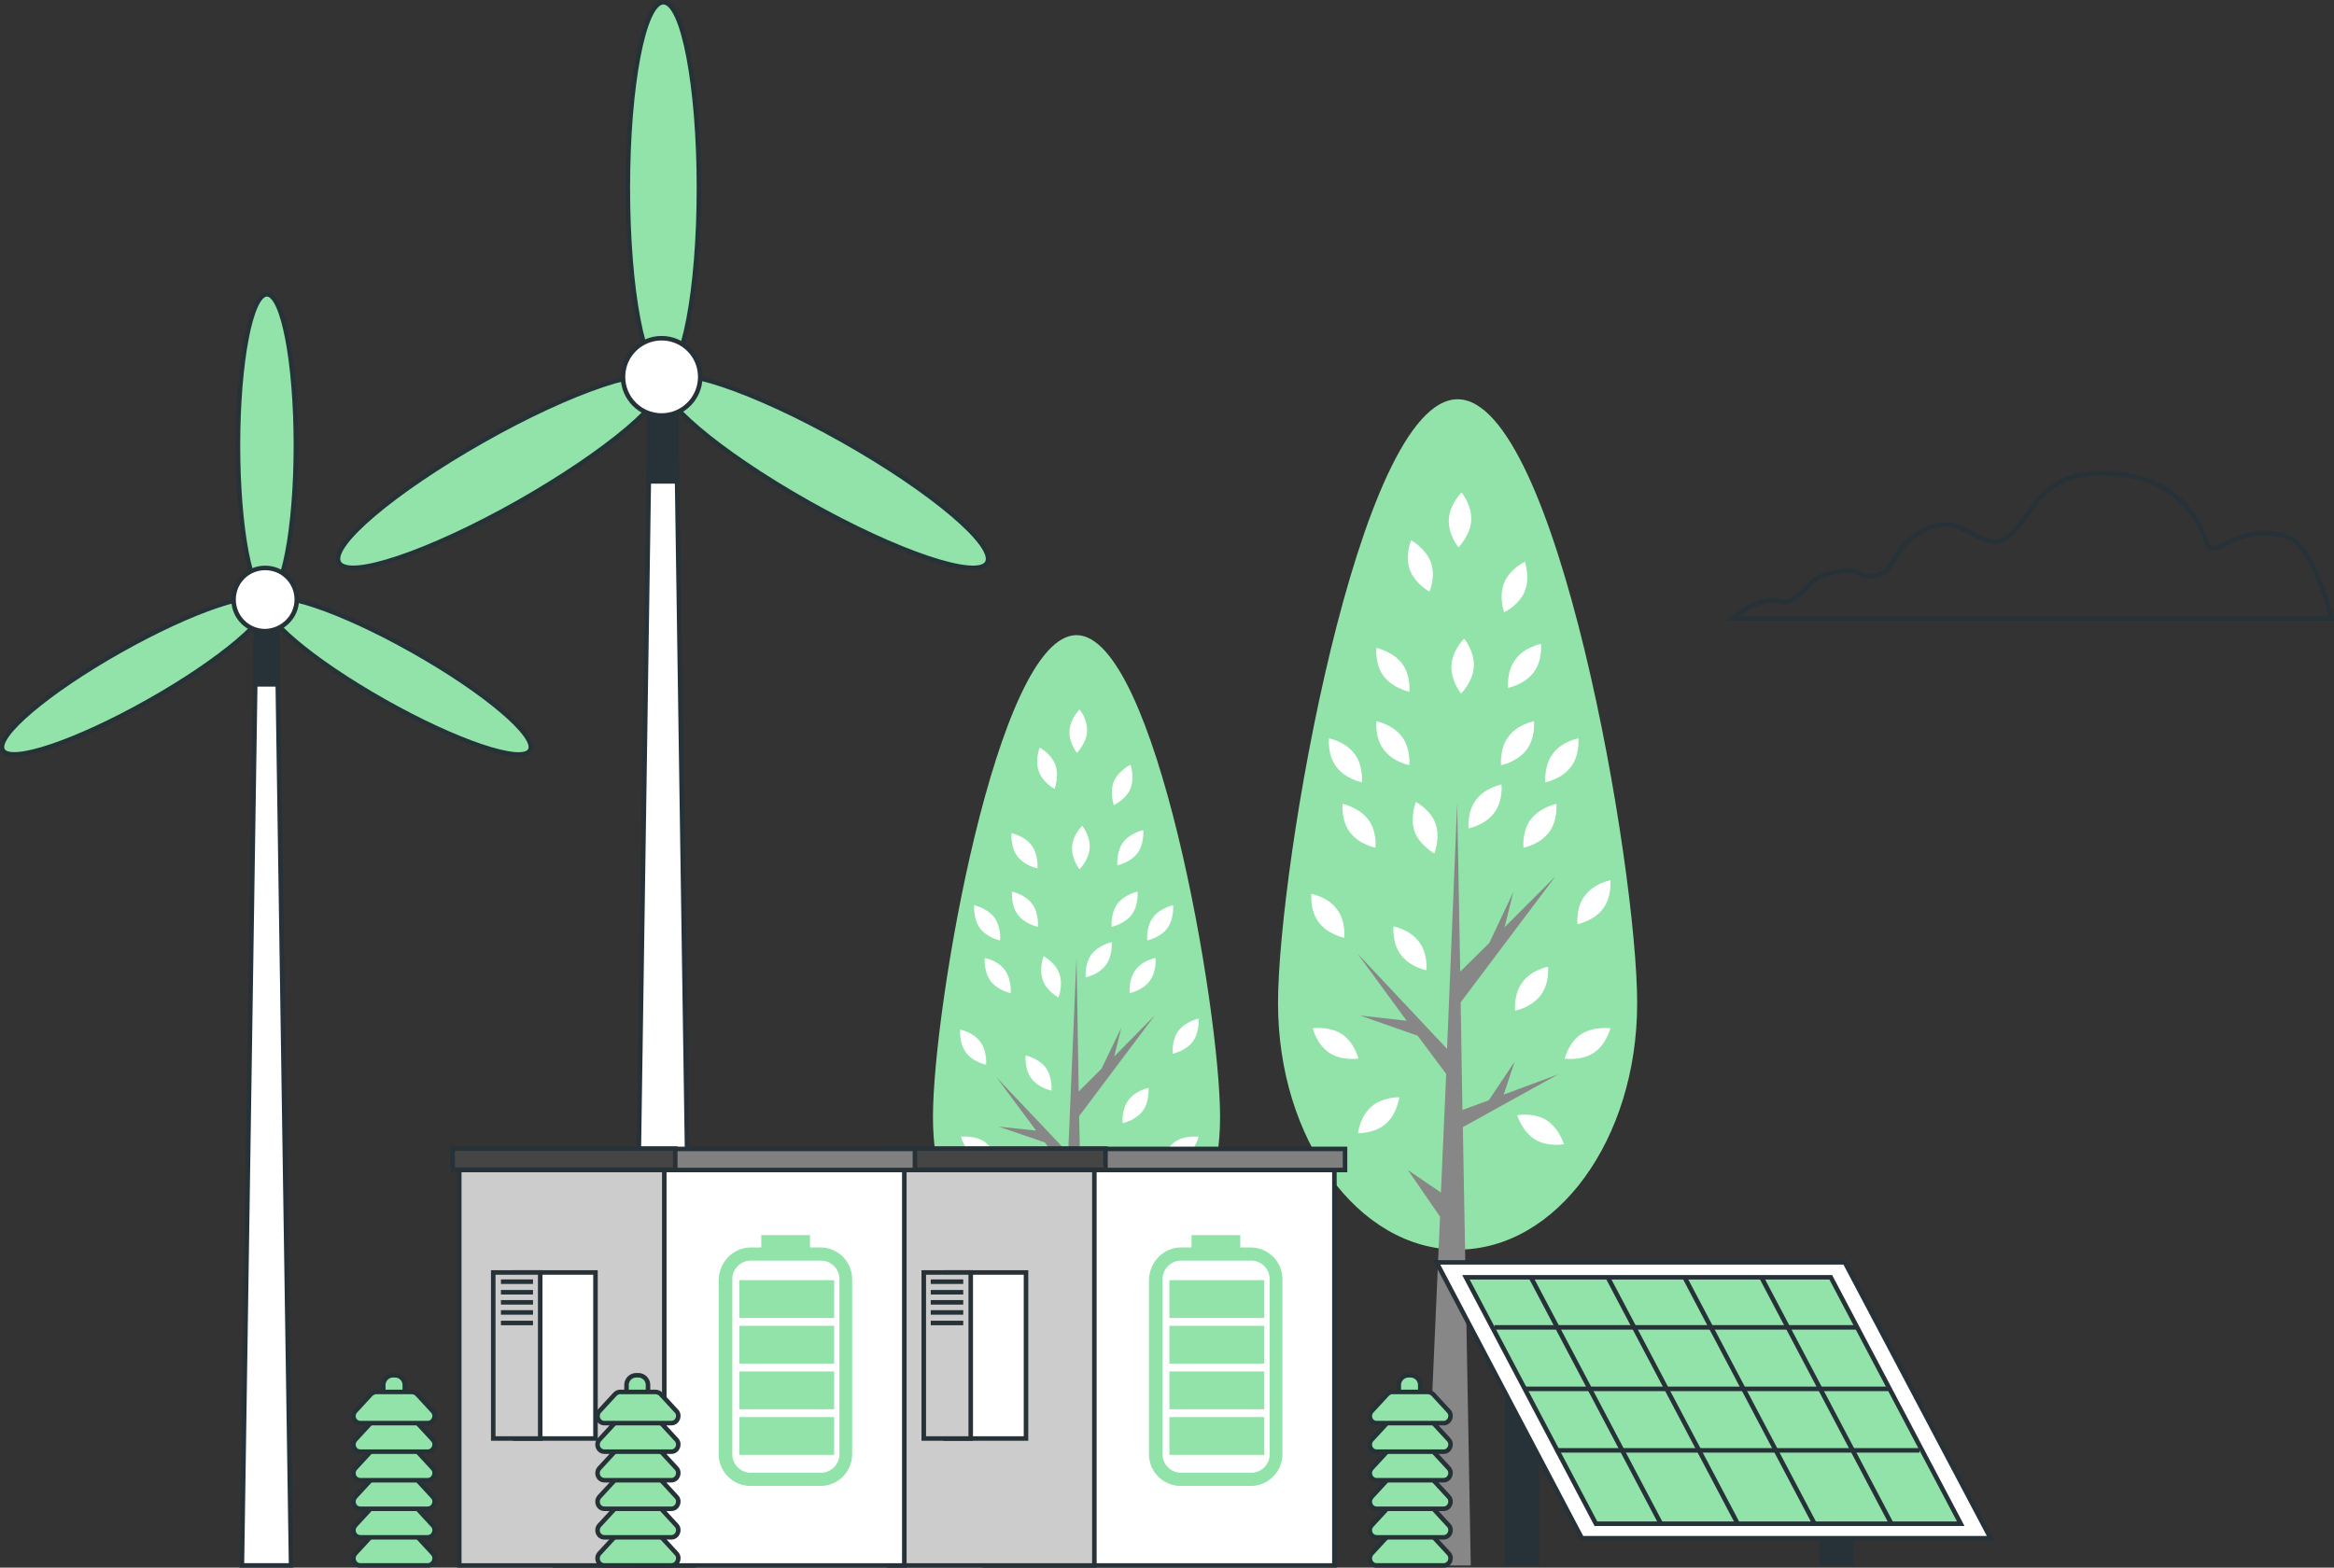 <svg width="515" height="346" viewBox="0 0 515 346" fill="none" xmlns="http://www.w3.org/2000/svg">
<rect x="0" y="0" width="515" height="346" fill="#333333" stroke="none"/>
<g clip-path="url(#clip0_337_2)">
<path d="M486.634 119.224C486.634 119.224 483.501 105.76 466.36 104.528C449.305 103.208 448.609 114.736 442.953 118.608C437.297 122.48 433.469 112.888 425.203 116.672C416.936 120.544 418.851 125.648 414.413 126.88C409.975 128.2 411.28 124.944 404.929 126.264C398.577 127.584 399.273 130.136 396.053 131.984C392.921 133.92 393.53 131.984 389.701 132.6C385.96 133.304 382.218 136.56 382.218 136.56H514.478C514.478 136.56 510.562 120.456 504.993 118.608C492.986 114.648 488.461 125.032 486.634 119.224Z" stroke="#263238" stroke-miterlimit="10"/>
</g>
<g clip-path="url(#clip1_337_2)">
<path d="M361.242 221.424C361.242 251.478 343.514 275.811 321.62 275.811C299.727 275.811 281.999 251.478 281.999 221.424C281.999 191.371 299.727 88.124 321.62 88.124C343.514 88.124 361.242 191.371 361.242 221.424Z" fill="#92E3A9"/>
<path d="M343.805 237.13L331.792 241.589L334.214 234.318L328.499 242.849L322.686 244.982L322.299 221.23L343.223 193.407L331.986 204.653L333.923 196.897L328.595 208.143L322.202 214.444L321.524 177.314L319.296 231.507L299.533 210.469L310.383 225.302L300.115 224.139L312.805 228.598L319.102 237.033L317.939 263.208L310.674 258.264L317.746 268.54L314.355 345.515H324.527L322.783 248.763L343.805 237.13Z" fill="#878787"/>
<path d="M343.417 177.411C343.417 177.411 343.805 181.095 341.77 183.712C339.736 186.427 336.152 187.105 336.152 187.105C336.152 187.105 335.764 183.422 337.798 180.804C339.833 178.186 343.417 177.411 343.417 177.411Z" fill="white"/>
<path d="M355.332 194.28C355.332 194.28 355.72 197.963 353.686 200.581C351.651 203.296 348.067 203.974 348.067 203.974C348.067 203.974 347.679 200.29 349.714 197.673C351.748 194.958 355.332 194.28 355.332 194.28Z" fill="white"/>
<path d="M355.332 226.95C355.332 226.95 354.461 230.537 351.651 232.379C348.842 234.221 345.258 233.64 345.258 233.64C345.258 233.64 346.129 230.053 348.939 228.211C351.748 226.466 355.332 226.95 355.332 226.95Z" fill="white"/>
<path d="M289.652 226.95C289.652 226.95 290.524 230.537 293.333 232.379C296.143 234.221 299.727 233.64 299.727 233.64C299.727 233.64 298.855 230.053 296.046 228.211C293.333 226.466 289.652 226.95 289.652 226.95Z" fill="white"/>
<path d="M341.576 213.378C341.576 213.378 341.964 217.062 339.93 219.679C337.895 222.394 334.311 223.073 334.311 223.073C334.311 223.073 333.923 219.389 335.958 216.771C337.895 214.057 341.576 213.378 341.576 213.378Z" fill="white"/>
<path d="M338.476 159.185C338.476 159.185 338.864 162.869 336.83 165.487C334.795 168.201 331.211 168.88 331.211 168.88C331.211 168.88 330.823 165.196 332.858 162.578C334.795 159.864 338.476 159.185 338.476 159.185Z" fill="white"/>
<path d="M331.308 173.145C331.308 173.145 331.695 176.829 329.661 179.447C327.627 182.161 324.042 182.84 324.042 182.84C324.042 182.84 323.655 179.156 325.689 176.538C327.724 173.824 331.308 173.145 331.308 173.145Z" fill="white"/>
<path d="M348.261 162.966C348.261 162.966 348.648 166.65 346.614 169.268C344.579 171.982 340.995 172.661 340.995 172.661C340.995 172.661 340.608 168.977 342.642 166.359C344.58 163.645 348.261 162.966 348.261 162.966Z" fill="white"/>
<path d="M293.237 162.966C293.237 162.966 292.849 166.65 294.883 169.268C296.918 171.982 300.502 172.661 300.502 172.661C300.502 172.661 300.89 168.977 298.855 166.359C296.821 163.645 293.237 162.966 293.237 162.966Z" fill="white"/>
<path d="M340.026 142.123C340.026 142.123 340.414 145.807 338.38 148.424C336.345 151.139 332.761 151.817 332.761 151.817C332.761 151.817 332.373 148.133 334.408 145.516C336.345 142.801 340.026 142.123 340.026 142.123Z" fill="white"/>
<path d="M336.442 123.994C336.442 123.994 337.701 127.387 336.442 130.489C335.183 133.591 331.889 135.142 331.889 135.142C331.889 135.142 330.63 131.749 331.889 128.647C333.148 125.545 336.442 123.994 336.442 123.994Z" fill="white"/>
<path d="M311.352 119.243C311.352 119.243 314.549 120.988 315.711 124.091C316.874 127.193 315.421 130.586 315.421 130.586C315.421 130.586 312.224 128.841 311.061 125.739C309.996 122.637 311.352 119.243 311.352 119.243Z" fill="white"/>
<path d="M323.073 140.959C323.073 140.959 325.398 143.771 325.205 147.164C325.011 150.46 322.395 153.077 322.395 153.077C322.395 153.077 320.07 150.266 320.264 146.873C320.458 143.48 323.073 140.959 323.073 140.959Z" fill="white"/>
<path d="M322.492 108.676C322.492 108.676 324.817 111.488 324.624 114.881C324.43 118.177 321.814 120.795 321.814 120.795C321.814 120.795 319.489 117.983 319.683 114.59C319.877 111.294 322.492 108.676 322.492 108.676Z" fill="white"/>
<path d="M296.24 177.411C296.24 177.411 295.852 181.095 297.886 183.712C299.921 186.427 303.505 187.105 303.505 187.105C303.505 187.105 303.893 183.422 301.858 180.804C299.824 178.186 296.24 177.411 296.24 177.411Z" fill="white"/>
<path d="M289.362 197.285C289.362 197.285 288.974 200.969 291.008 203.586C293.043 206.301 296.627 206.98 296.627 206.98C296.627 206.98 297.015 203.296 294.98 200.678C293.043 197.964 289.362 197.285 289.362 197.285Z" fill="white"/>
<path d="M307.477 204.459C307.477 204.459 307.089 208.143 309.124 210.76C311.158 213.475 314.742 214.153 314.742 214.153C314.742 214.153 315.13 210.469 313.096 207.852C311.061 205.137 307.477 204.459 307.477 204.459Z" fill="white"/>
<path d="M312.417 177.023C312.417 177.023 311.061 180.416 312.127 183.519C313.289 186.621 316.486 188.366 316.486 188.366C316.486 188.366 317.842 184.973 316.777 181.87C315.711 178.671 312.417 177.023 312.417 177.023Z" fill="white"/>
<path d="M299.63 250.12C299.63 250.12 303.311 250.217 305.83 247.988C308.349 245.758 308.736 242.171 308.736 242.171C308.736 242.171 305.055 242.074 302.536 244.304C300.018 246.533 299.63 250.12 299.63 250.12Z" fill="white"/>
<path d="M334.795 246.146C334.795 246.146 335.764 249.636 338.67 251.478C341.48 253.223 345.064 252.544 345.064 252.544C345.064 252.544 344.095 249.054 341.189 247.212C338.38 245.467 334.795 246.146 334.795 246.146Z" fill="white"/>
<path d="M303.699 159.185C303.699 159.185 303.311 162.869 305.346 165.487C307.38 168.201 310.964 168.88 310.964 168.88C310.964 168.88 311.352 165.196 309.317 162.578C307.283 159.864 303.699 159.185 303.699 159.185Z" fill="white"/>
<path d="M303.699 142.995C303.699 142.995 303.311 146.679 305.346 149.297C307.38 151.914 310.964 152.69 310.964 152.69C310.964 152.69 311.352 149.006 309.317 146.388C307.283 143.771 303.699 142.995 303.699 142.995Z" fill="white"/>
<path d="M269.212 246.534C269.212 270.479 255.068 289.965 237.534 289.965C220.097 289.965 205.856 270.576 205.856 246.534C205.856 222.491 220 140.184 237.534 140.184C254.971 140.184 269.212 222.491 269.212 246.534Z" fill="#92E3A9"/>
<path d="M255.262 259.039L245.671 262.626L247.609 256.81L243.056 263.596L238.503 265.244L238.115 246.34L254.778 224.139L245.865 233.155L247.415 226.853L243.056 235.869L238.018 240.911L237.534 211.342L235.693 254.483L219.903 237.808L228.622 249.539L220.387 248.666L230.559 252.156L235.5 258.942L234.628 279.786L228.815 275.908L234.434 284.148L231.819 345.515H239.859L238.503 268.346L255.262 259.039Z" fill="#878787"/>
<path d="M254.971 211.439C254.971 211.439 255.262 214.347 253.712 216.48C252.162 218.613 249.256 219.195 249.256 219.195C249.256 219.195 248.965 216.286 250.515 214.153C252.065 211.924 254.971 211.439 254.971 211.439Z" fill="white"/>
<path d="M264.465 224.818C264.465 224.818 264.756 227.726 263.206 229.859C261.656 231.992 258.749 232.573 258.749 232.573C258.749 232.573 258.459 229.665 260.009 227.532C261.656 225.399 264.465 224.818 264.465 224.818Z" fill="white"/>
<path d="M264.465 250.896C264.465 250.896 263.787 253.707 261.559 255.259C259.331 256.713 256.424 256.325 256.424 256.325C256.424 256.325 257.103 253.514 259.331 251.962C261.559 250.508 264.465 250.896 264.465 250.896Z" fill="white"/>
<path d="M212.056 250.896C212.056 250.896 212.734 253.707 214.962 255.259C217.191 256.713 220.097 256.325 220.097 256.325C220.097 256.325 219.419 253.514 217.191 251.962C214.962 250.508 212.056 250.896 212.056 250.896Z" fill="white"/>
<path d="M253.421 240.135C253.421 240.135 253.712 243.043 252.162 245.176C250.612 247.309 247.706 247.891 247.706 247.891C247.706 247.891 247.415 244.982 248.965 242.849C250.612 240.62 253.421 240.135 253.421 240.135Z" fill="white"/>
<path d="M250.999 196.8C250.999 196.8 251.29 199.709 249.74 201.841C248.19 203.974 245.284 204.556 245.284 204.556C245.284 204.556 244.993 201.648 246.543 199.515C248.093 197.382 250.999 196.8 250.999 196.8Z" fill="white"/>
<path d="M245.284 207.949C245.284 207.949 245.575 210.857 244.025 212.99C242.475 215.123 239.568 215.705 239.568 215.705C239.568 215.705 239.278 212.796 240.828 210.663C242.475 208.531 245.284 207.949 245.284 207.949Z" fill="white"/>
<path d="M258.846 199.805C258.846 199.805 259.137 202.714 257.587 204.847C256.037 206.979 253.131 207.561 253.131 207.561C253.131 207.561 252.84 204.653 254.39 202.52C255.94 200.387 258.846 199.805 258.846 199.805Z" fill="white"/>
<path d="M214.963 199.805C214.963 199.805 214.672 202.714 216.222 204.847C217.772 206.979 220.678 207.561 220.678 207.561C220.678 207.561 220.969 204.653 219.419 202.52C217.772 200.387 214.963 199.805 214.963 199.805Z" fill="white"/>
<path d="M252.259 183.228C252.259 183.228 252.55 186.136 251 188.269C249.45 190.402 246.543 190.983 246.543 190.983C246.543 190.983 246.253 188.075 247.803 185.942C249.353 183.809 252.259 183.228 252.259 183.228Z" fill="white"/>
<path d="M249.45 168.783C249.45 168.783 250.418 171.497 249.45 174.018C248.481 176.441 245.768 177.702 245.768 177.702C245.768 177.702 244.8 174.987 245.768 172.467C246.834 170.043 249.45 168.783 249.45 168.783Z" fill="white"/>
<path d="M229.397 165.002C229.397 165.002 232.012 166.359 232.884 168.88C233.756 171.4 232.69 174.115 232.69 174.115C232.69 174.115 230.075 172.758 229.203 170.237C228.331 167.716 229.397 165.002 229.397 165.002Z" fill="white"/>
<path d="M238.793 182.258C238.793 182.258 240.634 184.488 240.44 187.203C240.247 189.82 238.212 191.856 238.212 191.856C238.212 191.856 236.372 189.626 236.565 186.912C236.662 184.294 238.793 182.258 238.793 182.258Z" fill="white"/>
<path d="M238.212 156.568C238.212 156.568 240.053 158.797 239.859 161.512C239.665 164.129 237.631 166.165 237.631 166.165C237.631 166.165 235.79 163.936 235.984 161.221C236.178 158.603 238.212 156.568 238.212 156.568Z" fill="white"/>
<path d="M217.287 211.439C217.287 211.439 216.997 214.347 218.547 216.48C220.097 218.613 223.003 219.195 223.003 219.195C223.003 219.195 223.294 216.286 221.744 214.153C220.194 211.924 217.287 211.439 217.287 211.439Z" fill="white"/>
<path d="M211.863 227.241C211.863 227.241 211.572 230.15 213.122 232.282C214.672 234.415 217.578 234.997 217.578 234.997C217.578 234.997 217.869 232.089 216.319 229.956C214.769 227.823 211.863 227.241 211.863 227.241Z" fill="white"/>
<path d="M226.297 232.961C226.297 232.961 226.006 235.869 227.556 238.002C229.106 240.135 232.012 240.717 232.012 240.717C232.012 240.717 232.303 237.808 230.753 235.675C229.203 233.543 226.297 232.961 226.297 232.961Z" fill="white"/>
<path d="M230.268 211.051C230.268 211.051 229.203 213.766 230.075 216.286C230.947 218.807 233.562 220.164 233.562 220.164C233.562 220.164 234.628 217.45 233.756 214.929C232.884 212.409 230.268 211.051 230.268 211.051Z" fill="white"/>
<path d="M220 269.413C220 269.413 222.906 269.51 224.941 267.668C226.975 265.923 227.266 263.014 227.266 263.014C227.266 263.014 224.359 262.917 222.325 264.759C220.387 266.504 220 269.413 220 269.413Z" fill="white"/>
<path d="M248.093 266.214C248.093 266.214 248.868 269.025 251.193 270.479C253.421 271.836 256.328 271.352 256.328 271.352C256.328 271.352 255.553 268.54 253.228 267.086C250.903 265.632 248.093 266.214 248.093 266.214Z" fill="white"/>
<path d="M223.294 196.8C223.294 196.8 223.003 199.709 224.553 201.841C226.103 203.974 229.009 204.556 229.009 204.556C229.009 204.556 229.3 201.648 227.75 199.515C226.2 197.382 223.294 196.8 223.294 196.8Z" fill="white"/>
<path d="M223.197 183.906C223.197 183.906 222.906 186.815 224.456 188.948C226.006 191.08 228.912 191.662 228.912 191.662C228.912 191.662 229.203 188.754 227.653 186.621C226.103 184.488 223.197 183.906 223.197 183.906Z" fill="white"/>
<path d="M64.227 345.515H53.377L56.574 133.882H61.031L64.227 345.515Z" fill="white" stroke="#263238" stroke-miterlimit="10"/>
<path d="M61.321 151.042L61.03 133.882H56.574L56.284 151.042H61.321Z" fill="#263238" stroke="#263238" stroke-miterlimit="10"/>
<path d="M58.899 131.653C62.43 131.653 65.293 116.722 65.293 98.303C65.293 79.885 62.43 64.954 58.899 64.954C55.368 64.954 52.506 79.885 52.506 98.303C52.506 116.722 55.368 131.653 58.899 131.653Z" fill="#92E3A9" stroke="#263238" stroke-miterlimit="10"/>
<path d="M116.967 165.596C118.701 162.517 107.11 152.689 91.078 143.644C75.046 134.599 60.643 129.762 58.909 132.84C57.175 135.918 68.766 145.746 84.798 154.791C100.83 163.837 115.233 168.674 116.967 165.596Z" fill="#92E3A9" stroke="#263238" stroke-miterlimit="10"/>
<path d="M32.771 154.776C48.803 145.731 60.395 135.902 58.66 132.824C56.926 129.746 42.524 134.583 26.491 143.628C10.459 152.674 -1.132 162.502 0.602 165.58C2.336 168.658 16.739 163.821 32.771 154.776Z" fill="#92E3A9" stroke="#263238" stroke-miterlimit="10"/>
<path d="M65.487 132.331C65.487 128.453 62.387 125.351 58.512 125.351C54.637 125.351 51.537 128.453 51.537 132.331C51.537 136.209 54.637 139.311 58.512 139.311C62.387 139.214 65.487 136.112 65.487 132.331Z" fill="white" stroke="#263238" stroke-miterlimit="10"/>
<path d="M152.963 345.515H139.595L143.47 85.118H149.088L152.963 345.515Z" fill="white" stroke="#263238" stroke-miterlimit="10"/>
<path d="M149.379 106.253L149.088 85.118H143.47L143.179 106.253H149.379Z" fill="#263238" stroke="#263238" stroke-miterlimit="10"/>
<path d="M146.376 82.501C150.71 82.501 154.223 64.141 154.223 41.493C154.223 18.845 150.71 0.485 146.376 0.485C142.042 0.485 138.529 18.845 138.529 41.493C138.529 64.141 142.042 82.501 146.376 82.501Z" fill="#92E3A9" stroke="#263238" stroke-miterlimit="10"/>
<path d="M217.817 124.204C219.945 120.427 205.689 108.347 185.975 97.225C166.261 86.102 148.554 80.148 146.426 83.926C144.298 87.704 158.554 99.783 178.268 110.906C197.982 122.028 215.689 127.982 217.817 124.204Z" fill="#92E3A9" stroke="#263238" stroke-miterlimit="10"/>
<path d="M114.311 110.906C133.976 99.757 148.217 87.736 146.085 83.955C143.954 80.174 126.226 86.088 106.561 97.237C86.896 108.386 72.655 120.407 74.786 124.188C76.918 127.969 94.549 122.055 114.311 110.906Z" fill="#92E3A9" stroke="#263238" stroke-miterlimit="10"/>
<path d="M145.989 91.711C150.697 91.711 154.513 87.891 154.513 83.179C154.513 78.468 150.697 74.648 145.989 74.648C141.28 74.648 137.464 78.468 137.464 83.179C137.464 87.891 141.28 91.711 145.989 91.711Z" fill="white" stroke="#263238" stroke-miterlimit="10"/>
<path d="M217.325 345.524H294.436V256.819H217.325V345.524Z" fill="white" stroke="#263238" stroke-miterlimit="10"/>
<path d="M196.234 345.524H241.474V256.819H196.234V345.524Z" fill="#CCCCCC" stroke="#263238" stroke-miterlimit="10"/>
<path d="M208.66 317.498H226.388V280.852H208.66V317.498Z" fill="white" stroke="#263238" stroke-miterlimit="10"/>
<path d="M203.83 317.498H214.195V280.852H203.83V317.498Z" fill="#CCCCCC" stroke="#263238" stroke-miterlimit="10"/>
<path d="M212.541 282.888H205.372" stroke="#263238" stroke-miterlimit="10"/>
<path d="M212.541 285.215H205.372" stroke="#263238" stroke-miterlimit="10"/>
<path d="M212.541 287.445H205.372" stroke="#263238" stroke-miterlimit="10"/>
<path d="M212.541 289.674H205.372" stroke="#263238" stroke-miterlimit="10"/>
<path d="M212.541 292.001H205.372" stroke="#263238" stroke-miterlimit="10"/>
<path d="M194.869 258.236H296.781V253.583H194.869V258.236Z" fill="#808080" stroke="#263238" stroke-miterlimit="10"/>
<path d="M243.928 253.514H194.813V258.167H243.928V253.514Z" fill="#454545" stroke="#263238" stroke-miterlimit="10"/>
<path d="M260.59 275.327H262.915V272.612H273.668V275.327H275.993C279.771 275.327 282.968 278.429 282.968 282.307V320.988C282.968 324.769 279.868 327.968 275.993 327.968H260.493C256.715 327.968 253.518 324.866 253.518 320.988V282.307C253.712 278.429 256.812 275.327 260.59 275.327ZM256.521 320.988C256.521 323.218 258.362 325.06 260.59 325.06H276.09C278.318 325.06 280.159 323.218 280.159 320.988V282.307C280.159 280.077 278.318 278.235 276.09 278.235H260.59C258.362 278.235 256.521 280.077 256.521 282.307V320.988Z" fill="#92E3A9"/>
<path d="M258.035 290.892H278.96V282.555H258.035V290.892Z" fill="#92E3A9"/>
<path d="M258.035 300.964H278.96V292.627H258.035V300.964Z" fill="#92E3A9"/>
<path d="M258.035 311.035H278.96V302.698H258.035V311.035Z" fill="#92E3A9"/>
<path d="M258.035 321.107H278.96V312.77H258.035V321.107Z" fill="#92E3A9"/>
<path d="M122.427 345.524H199.539V256.819H122.427L122.427 345.524Z" fill="white" stroke="#263238" stroke-miterlimit="10"/>
<path d="M101.336 345.524H146.576V256.819H101.336L101.336 345.524Z" fill="#CCCCCC" stroke="#263238" stroke-miterlimit="10"/>
<path d="M113.665 317.498H131.393V280.852H113.665V317.498Z" fill="white" stroke="#263238" stroke-miterlimit="10"/>
<path d="M108.835 317.498H119.201V280.852H108.835V317.498Z" fill="#CCCCCC" stroke="#263238" stroke-miterlimit="10"/>
<path d="M117.605 282.888H110.533" stroke="#263238" stroke-miterlimit="10"/>
<path d="M117.605 285.215H110.533" stroke="#263238" stroke-miterlimit="10"/>
<path d="M117.605 287.445H110.533" stroke="#263238" stroke-miterlimit="10"/>
<path d="M117.605 289.674H110.533" stroke="#263238" stroke-miterlimit="10"/>
<path d="M117.605 292.001H110.533" stroke="#263238" stroke-miterlimit="10"/>
<path d="M99.972 258.236H201.883V253.583H99.972V258.236Z" fill="#808080" stroke="#263238" stroke-miterlimit="10"/>
<path d="M148.992 253.514H99.877V258.167H148.992V253.514Z" fill="#454545" stroke="#263238" stroke-miterlimit="10"/>
<path d="M165.654 275.327H167.979V272.612H178.732V275.327H181.057C184.835 275.327 188.032 278.429 188.032 282.307V320.988C188.032 324.769 184.932 327.968 181.057 327.968H165.557C161.779 327.968 158.582 324.866 158.582 320.988V282.307C158.776 278.429 161.876 275.327 165.654 275.327ZM161.585 320.988C161.585 323.218 163.426 325.06 165.654 325.06H181.154C183.382 325.06 185.222 323.218 185.222 320.988V282.307C185.222 280.077 183.382 278.235 181.154 278.235H165.654C163.426 278.235 161.585 280.077 161.585 282.307V320.988Z" fill="#92E3A9"/>
<path d="M163.137 290.892H184.062V282.555H163.137V290.892Z" fill="#92E3A9"/>
<path d="M163.137 300.964H184.062V292.627H163.137V300.964Z" fill="#92E3A9"/>
<path d="M163.137 311.035H184.062V302.698H163.137V311.035Z" fill="#92E3A9"/>
<path d="M163.137 321.107H184.062V312.77H163.137V321.107Z" fill="#92E3A9"/>
<path d="M86.605 345.128H87.186C88.349 345.128 89.317 344.158 89.317 342.995V305.671C89.317 304.507 88.349 303.538 87.186 303.538H86.702C85.539 303.538 84.571 304.507 84.571 305.671V342.995C84.474 344.158 85.442 345.128 86.605 345.128Z" fill="#92E3A9" stroke="#263238" stroke-miterlimit="10"/>
<path d="M83.021 338.632H90.868C91.255 338.632 91.739 338.826 92.03 339.117L95.517 342.898C96.389 343.867 95.711 345.515 94.355 345.515H79.533C78.177 345.515 77.499 343.964 78.371 342.898L81.858 339.117C82.246 338.826 82.633 338.632 83.021 338.632Z" fill="#92E3A9" stroke="#263238" stroke-miterlimit="10"/>
<path d="M83.021 332.428H90.868C91.255 332.428 91.739 332.622 92.03 332.912L95.517 336.693C96.389 337.663 95.711 339.311 94.355 339.311H79.533C78.177 339.311 77.499 337.76 78.371 336.693L81.858 332.912C82.246 332.525 82.633 332.428 83.021 332.428Z" fill="#92E3A9" stroke="#263238" stroke-miterlimit="10"/>
<path d="M83.021 326.126H90.868C91.255 326.126 91.739 326.32 92.03 326.611L95.517 330.392C96.389 331.361 95.711 333.009 94.355 333.009H79.533C78.177 333.009 77.499 331.458 78.371 330.392L81.858 326.611C82.246 326.32 82.633 326.126 83.021 326.126Z" fill="#92E3A9" stroke="#263238" stroke-miterlimit="10"/>
<path d="M83.021 319.825H90.868C91.255 319.825 91.739 320.019 92.03 320.309L95.517 324.09C96.389 325.06 95.711 326.708 94.355 326.708H79.533C78.177 326.708 77.499 325.157 78.371 324.09L81.858 320.309C82.246 320.019 82.633 319.825 83.021 319.825Z" fill="#92E3A9" stroke="#263238" stroke-miterlimit="10"/>
<path d="M83.021 313.523H90.868C91.255 313.523 91.739 313.717 92.03 314.008L95.517 317.789C96.389 318.758 95.711 320.406 94.355 320.406H79.533C78.177 320.406 77.499 318.855 78.371 317.789L81.858 314.008C82.246 313.717 82.633 313.523 83.021 313.523Z" fill="#92E3A9" stroke="#263238" stroke-miterlimit="10"/>
<path d="M83.021 307.222H90.868C91.255 307.222 91.739 307.416 92.03 307.706L95.517 311.487C96.389 312.457 95.711 314.105 94.355 314.105H79.533C78.177 314.105 77.499 312.554 78.371 311.487L81.858 307.706C82.246 307.416 82.633 307.222 83.021 307.222Z" fill="#92E3A9" stroke="#263238" stroke-miterlimit="10"/>
<path d="M140.37 345.128H140.854C142.017 345.128 142.985 344.158 142.985 342.995V305.671C142.985 304.507 142.017 303.538 140.854 303.538H140.37C139.207 303.538 138.239 304.507 138.239 305.671V342.995C138.239 344.158 139.207 345.128 140.37 345.128Z" fill="#92E3A9" stroke="#263238" stroke-miterlimit="10"/>
<path d="M136.786 338.632H144.632C145.02 338.632 145.504 338.826 145.795 339.117L149.282 342.898C150.154 343.867 149.476 345.515 148.12 345.515H133.395C132.039 345.515 131.361 343.964 132.232 342.898L135.72 339.117C136.011 338.826 136.398 338.632 136.786 338.632Z" fill="#92E3A9" stroke="#263238" stroke-miterlimit="10"/>
<path d="M136.786 332.428H144.632C145.02 332.428 145.504 332.622 145.795 332.912L149.282 336.693C150.154 337.663 149.476 339.311 148.12 339.311H133.395C132.039 339.311 131.361 337.76 132.232 336.693L135.72 332.912C136.011 332.525 136.398 332.428 136.786 332.428Z" fill="#92E3A9" stroke="#263238" stroke-miterlimit="10"/>
<path d="M136.786 326.126H144.632C145.02 326.126 145.504 326.32 145.795 326.611L149.282 330.392C150.154 331.361 149.476 333.009 148.12 333.009H133.395C132.039 333.009 131.361 331.458 132.232 330.392L135.72 326.611C136.011 326.32 136.398 326.126 136.786 326.126Z" fill="#92E3A9" stroke="#263238" stroke-miterlimit="10"/>
<path d="M136.786 319.825H144.632C145.02 319.825 145.504 320.019 145.795 320.309L149.282 324.09C150.154 325.06 149.476 326.708 148.12 326.708H133.395C132.039 326.708 131.361 325.157 132.232 324.09L135.72 320.309C136.011 320.019 136.398 319.825 136.786 319.825Z" fill="#92E3A9" stroke="#263238" stroke-miterlimit="10"/>
<path d="M136.786 313.523H144.632C145.02 313.523 145.504 313.717 145.795 314.008L149.282 317.789C150.154 318.758 149.476 320.406 148.12 320.406H133.395C132.039 320.406 131.361 318.855 132.232 317.789L135.72 314.008C136.011 313.717 136.398 313.523 136.786 313.523Z" fill="#92E3A9" stroke="#263238" stroke-miterlimit="10"/>
<path d="M136.786 307.222H144.632C145.02 307.222 145.504 307.416 145.795 307.706L149.282 311.487C150.154 312.457 149.476 314.105 148.12 314.105H133.395C132.039 314.105 131.361 312.554 132.232 311.487L135.72 307.706C136.011 307.416 136.398 307.222 136.786 307.222Z" fill="#92E3A9" stroke="#263238" stroke-miterlimit="10"/>
<path d="M310.771 345.128H311.255C312.417 345.128 313.386 344.158 313.386 342.995V305.671C313.386 304.507 312.417 303.538 311.255 303.538H310.771C309.608 303.538 308.639 304.507 308.639 305.671V342.995C308.639 344.158 309.608 345.128 310.771 345.128Z" fill="#92E3A9" stroke="#263238" stroke-miterlimit="10"/>
<path d="M307.186 338.632H315.033C315.421 338.632 315.905 338.826 316.196 339.117L319.683 342.898C320.555 343.867 319.877 345.515 318.521 345.515H303.796C302.44 345.515 301.761 343.964 302.633 342.898L306.121 339.117C306.411 338.826 306.799 338.632 307.186 338.632Z" fill="#92E3A9" stroke="#263238" stroke-miterlimit="10"/>
<path d="M307.186 332.428H315.033C315.421 332.428 315.905 332.622 316.196 332.912L319.683 336.693C320.555 337.663 319.877 339.311 318.521 339.311H303.796C302.44 339.311 301.761 337.76 302.633 336.693L306.121 332.912C306.411 332.525 306.799 332.428 307.186 332.428Z" fill="#92E3A9" stroke="#263238" stroke-miterlimit="10"/>
<path d="M307.186 326.126H315.033C315.421 326.126 315.905 326.32 316.196 326.611L319.683 330.392C320.555 331.361 319.877 333.009 318.521 333.009H303.796C302.44 333.009 301.761 331.458 302.633 330.392L306.121 326.611C306.411 326.32 306.799 326.126 307.186 326.126Z" fill="#92E3A9" stroke="#263238" stroke-miterlimit="10"/>
<path d="M307.186 319.825H315.033C315.421 319.825 315.905 320.019 316.196 320.309L319.683 324.09C320.555 325.06 319.877 326.708 318.521 326.708H303.796C302.44 326.708 301.761 325.157 302.633 324.09L306.121 320.309C306.411 320.019 306.799 319.825 307.186 319.825Z" fill="#92E3A9" stroke="#263238" stroke-miterlimit="10"/>
<path d="M307.186 313.523H315.033C315.421 313.523 315.905 313.717 316.196 314.008L319.683 317.789C320.555 318.758 319.877 320.406 318.521 320.406H303.796C302.44 320.406 301.761 318.855 302.633 317.789L306.121 314.008C306.411 313.717 306.799 313.523 307.186 313.523Z" fill="#92E3A9" stroke="#263238" stroke-miterlimit="10"/>
<path d="M307.186 307.222H315.033C315.421 307.222 315.905 307.416 316.196 307.706L319.683 311.487C320.555 312.457 319.877 314.105 318.521 314.105H303.796C302.44 314.105 301.761 312.554 302.633 311.487L306.121 307.706C306.411 307.416 306.799 307.222 307.186 307.222Z" fill="#92E3A9" stroke="#263238" stroke-miterlimit="10"/>
<path d="M332.608 345.088H339.099V309.509H332.608V345.088Z" fill="#263238" stroke="#263238" stroke-miterlimit="10"/>
<path d="M401.952 345.088H408.442V309.509H401.952V345.088Z" fill="#263238" stroke="#263238" stroke-miterlimit="10"/>
<path d="M316.97 278.623H407.063L439.225 339.505H349.036L316.97 278.623Z" fill="white" stroke="#263238" stroke-miterlimit="10"/>
<path d="M323.461 281.919H403.963L432.638 336.305H352.136L323.461 281.919Z" fill="#92E3A9" stroke="#263238" stroke-miterlimit="10"/>
<path d="M337.798 281.919L366.473 336.305" stroke="#263238" stroke-miterlimit="10"/>
<path d="M354.751 281.919L383.426 336.305" stroke="#263238" stroke-miterlimit="10"/>
<path d="M371.704 281.919L400.379 336.305" stroke="#263238" stroke-miterlimit="10"/>
<path d="M388.657 281.919L417.332 336.305" stroke="#263238" stroke-miterlimit="10"/>
<path d="M409.969 292.97H329.758" stroke="#263238" stroke-miterlimit="10"/>
<path d="M416.75 306.543H336.539" stroke="#263238" stroke-miterlimit="10"/>
<path d="M423.531 320.115H343.32" stroke="#263238" stroke-miterlimit="10"/>
</g>
<defs>
<clipPath id="clip0_337_2">
<rect width="134" height="33" fill="white" transform="translate(381 104)"/>
</clipPath>
<clipPath id="clip1_337_2">
<rect width="440" height="346" fill="white"/>
</clipPath>
</defs>
</svg>
